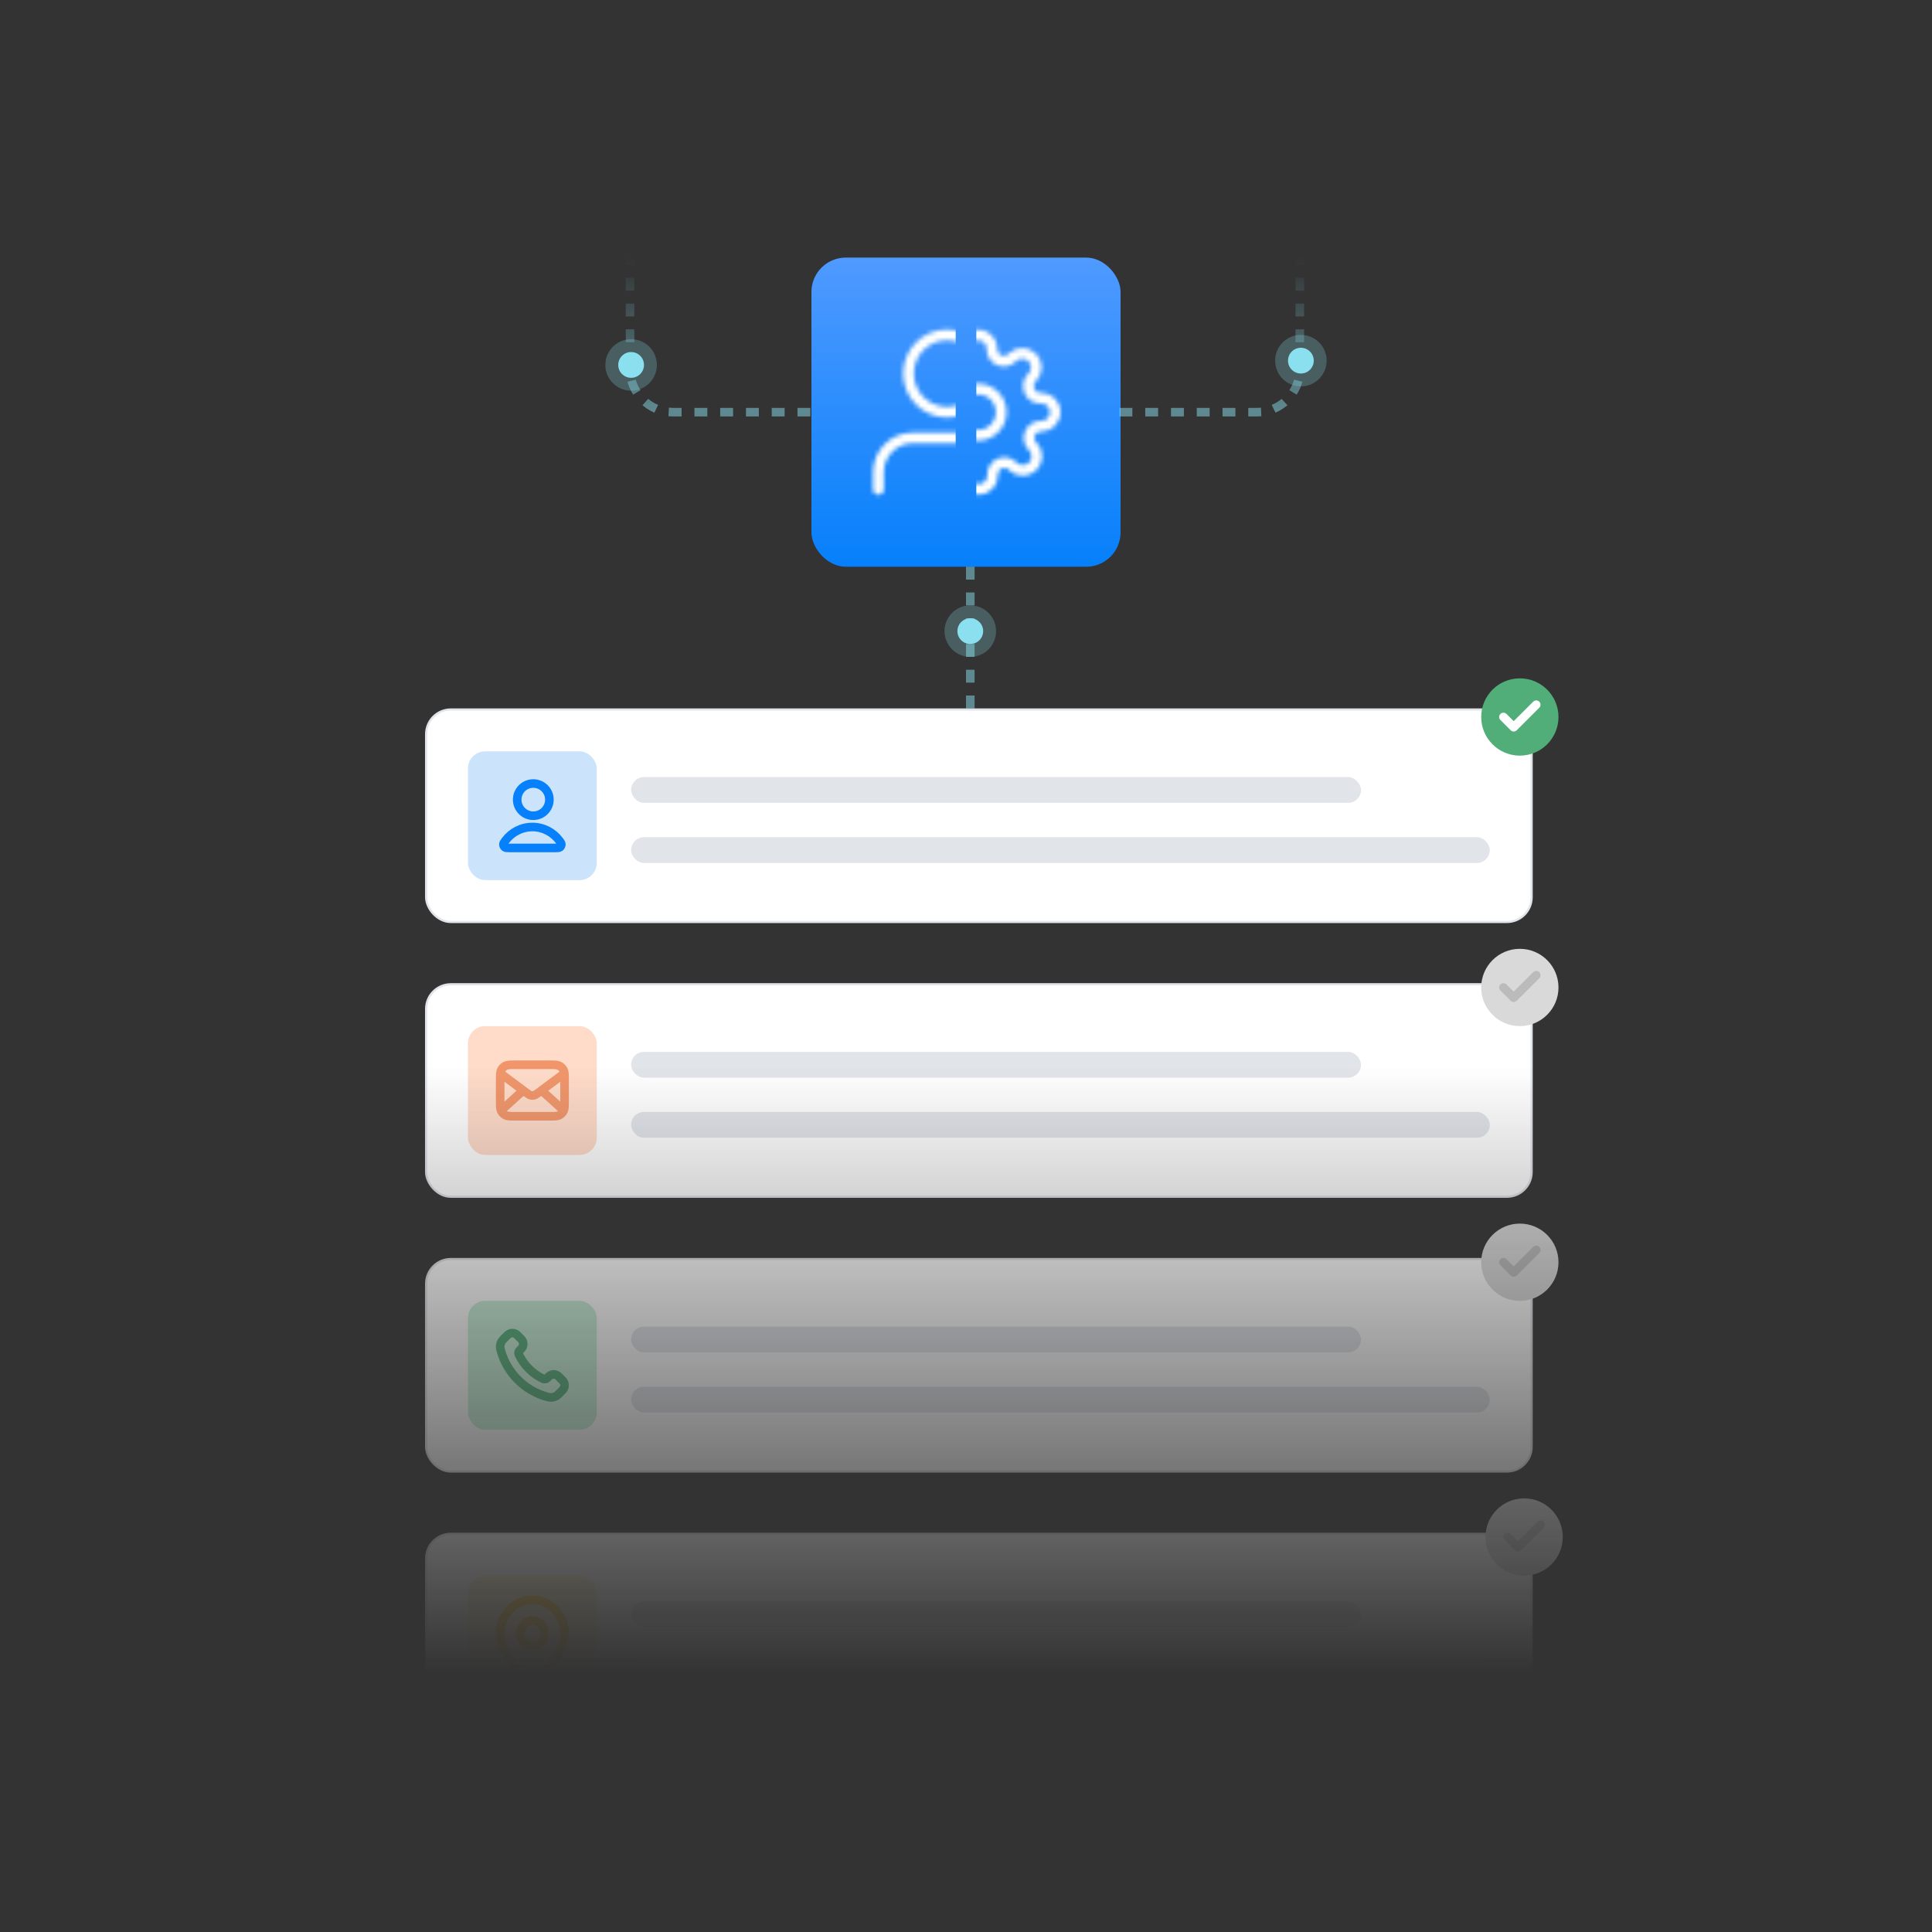 <svg width="450" height="450" viewBox="0 0 450 450" fill="none" xmlns="http://www.w3.org/2000/svg">
<rect x="0" y="0" width="450" height="450" fill="#333333" stroke="none"/>
<mask id="mask0_1776_51" style="mask-type:alpha" maskUnits="userSpaceOnUse" x="0" y="0" width="450" height="450">
<rect width="450" height="450" fill="#D9D9D9"/>
</mask>
<g mask="url(#mask0_1776_51)">
<rect x="189" y="60" width="72" height="72" rx="8" fill="url(#paint0_linear_1776_51)"/>
<mask id="mask1_1776_51" style="mask-type:alpha" maskUnits="userSpaceOnUse" x="203" y="76" width="28" height="40">
<path d="M204.601 114V110C204.601 105.582 208.182 102 212.601 102H224.601M229.601 87C229.601 91.971 225.571 96 220.601 96C215.63 96 211.601 91.971 211.601 87C211.601 82.029 215.63 78 220.601 78C225.571 78 229.601 82.029 229.601 87Z" stroke="white" stroke-width="2.5" stroke-linecap="round" stroke-linejoin="round"/>
</mask>
<g mask="url(#mask1_1776_51)">
<rect x="202.2" y="75.6" width="20.4" height="40.8" fill="white"/>
</g>
<mask id="mask2_1776_51" style="mask-type:alpha" maskUnits="userSpaceOnUse" x="208" y="76" width="40" height="40">
<path d="M227.8 101.4C230.782 101.4 233.2 98.982 233.2 96C233.2 93.018 230.782 90.6 227.8 90.6C224.817 90.6 222.4 93.018 222.4 96C222.4 98.982 224.817 101.4 227.8 101.4Z" stroke="white" stroke-width="2.5" stroke-linecap="round" stroke-linejoin="round"/>
<path d="M239.909 100.909C239.691 101.403 239.626 101.95 239.722 102.481C239.819 103.012 240.072 103.502 240.449 103.887L240.547 103.986C240.851 104.289 241.093 104.65 241.258 105.048C241.422 105.445 241.507 105.871 241.507 106.301C241.507 106.731 241.422 107.157 241.258 107.554C241.093 107.951 240.851 108.312 240.547 108.616C240.243 108.921 239.882 109.162 239.485 109.327C239.088 109.491 238.662 109.576 238.232 109.576C237.802 109.576 237.376 109.491 236.978 109.327C236.581 109.162 236.22 108.921 235.916 108.616L235.818 108.518C235.432 108.141 234.943 107.888 234.412 107.792C233.881 107.695 233.333 107.76 232.84 107.978C232.356 108.186 231.943 108.53 231.652 108.969C231.362 109.408 231.206 109.922 231.203 110.449V110.727C231.203 111.595 230.859 112.428 230.245 113.042C229.631 113.655 228.799 114 227.931 114C227.063 114 226.23 113.655 225.617 113.042C225.003 112.428 224.658 111.595 224.658 110.727V110.58C224.645 110.038 224.47 109.513 224.155 109.073C223.84 108.632 223.399 108.296 222.891 108.109C222.397 107.891 221.85 107.826 221.319 107.922C220.788 108.019 220.298 108.272 219.913 108.649L219.814 108.747C219.51 109.052 219.149 109.293 218.752 109.458C218.355 109.622 217.929 109.707 217.499 109.707C217.069 109.707 216.643 109.622 216.246 109.458C215.848 109.293 215.487 109.052 215.183 108.747C214.879 108.443 214.638 108.082 214.473 107.685C214.308 107.288 214.224 106.862 214.224 106.432C214.224 106.002 214.308 105.576 214.473 105.179C214.638 104.781 214.879 104.42 215.183 104.116L215.282 104.018C215.659 103.633 215.912 103.143 216.008 102.612C216.104 102.081 216.039 101.534 215.822 101.04C215.614 100.556 215.27 100.143 214.831 99.853C214.392 99.562 213.877 99.406 213.351 99.404H213.073C212.205 99.404 211.372 99.059 210.758 98.445C210.145 97.831 209.8 96.999 209.8 96.131C209.8 95.263 210.145 94.431 210.758 93.817C211.372 93.203 212.205 92.858 213.073 92.858H213.22C213.761 92.846 214.287 92.67 214.727 92.355C215.168 92.04 215.504 91.599 215.691 91.091C215.909 90.597 215.974 90.05 215.877 89.519C215.781 88.988 215.528 88.498 215.151 88.113L215.053 88.015C214.748 87.711 214.507 87.35 214.342 86.952C214.177 86.555 214.093 86.129 214.093 85.699C214.093 85.269 214.177 84.843 214.342 84.446C214.507 84.049 214.748 83.688 215.053 83.384C215.356 83.079 215.717 82.838 216.115 82.673C216.512 82.509 216.938 82.424 217.368 82.424C217.798 82.424 218.224 82.509 218.621 82.673C219.019 82.838 219.379 83.079 219.683 83.384L219.782 83.482C220.167 83.859 220.657 84.112 221.188 84.208C221.719 84.305 222.266 84.24 222.76 84.022H222.891C223.375 83.814 223.787 83.47 224.078 83.031C224.369 82.592 224.525 82.078 224.527 81.551V81.273C224.527 80.405 224.872 79.572 225.486 78.959C226.099 78.345 226.932 78 227.8 78C228.668 78 229.5 78.345 230.114 78.959C230.728 79.572 231.073 80.405 231.073 81.273V81.42C231.075 81.947 231.231 82.461 231.521 82.9C231.812 83.339 232.225 83.683 232.709 83.891C233.203 84.109 233.75 84.174 234.281 84.078C234.812 83.981 235.301 83.728 235.687 83.351L235.785 83.253C236.089 82.948 236.45 82.707 236.848 82.542C237.245 82.378 237.671 82.293 238.101 82.293C238.531 82.293 238.957 82.378 239.354 82.542C239.751 82.707 240.112 82.948 240.416 83.253C240.72 83.557 240.962 83.918 241.126 84.315C241.291 84.712 241.376 85.138 241.376 85.568C241.376 85.998 241.291 86.424 241.126 86.821C240.962 87.219 240.72 87.58 240.416 87.884L240.318 87.982C239.941 88.368 239.688 88.857 239.591 89.388C239.495 89.919 239.56 90.466 239.778 90.96V91.091C239.985 91.575 240.33 91.988 240.769 92.278C241.208 92.569 241.722 92.725 242.249 92.727H242.527C243.395 92.727 244.228 93.072 244.841 93.686C245.455 94.299 245.8 95.132 245.8 96C245.8 96.868 245.455 97.701 244.841 98.314C244.228 98.928 243.395 99.273 242.527 99.273H242.38C241.853 99.275 241.339 99.431 240.9 99.722C240.461 100.012 240.116 100.425 239.909 100.909Z" stroke="white" stroke-width="2.5" stroke-linecap="round" stroke-linejoin="round"/>
</mask>
<g mask="url(#mask2_1776_51)">
<rect x="227.4" y="75.6" width="20.4" height="40.8" fill="white"/>
</g>
<path opacity="0.5" d="M260.75 96H292.75C298.273 96 302.75 91.523 302.75 86V60" stroke="url(#paint1_linear_1776_51)" stroke-width="2" stroke-dasharray="3 3"/>
<path opacity="0.5" d="M188.75 96H156.75C151.227 96 146.75 91.523 146.75 86V60" stroke="url(#paint2_linear_1776_51)" stroke-width="2" stroke-dasharray="3 3"/>
<line opacity="0.5" x1="226" y1="132" x2="226" y2="166" stroke="#8BE0EF" stroke-width="2" stroke-dasharray="3 3"/>
<mask id="mask3_1776_51" style="mask-type:alpha" maskUnits="userSpaceOnUse" x="73" y="153" width="304" height="237">
<rect x="73" y="153" width="304" height="237" fill="url(#paint3_linear_1776_51)"/>
</mask>
<g mask="url(#mask3_1776_51)">
<rect x="99.25" y="165.25" width="257.5" height="49.5" rx="5.75" fill="white" stroke="#E1E4E9" stroke-width="0.5"/>
<rect x="109" y="175" width="30" height="30" rx="4" fill="#CCE4FB"/>
<path d="M124 192.625C121.44 192.625 119.163 193.869 117.713 195.799C117.401 196.214 117.245 196.422 117.25 196.702C117.254 196.919 117.389 197.193 117.559 197.327C117.779 197.5 118.083 197.5 118.691 197.5H129.309C129.917 197.5 130.221 197.5 130.441 197.327C130.611 197.193 130.746 196.919 130.75 196.702C130.755 196.422 130.599 196.214 130.287 195.799C128.837 193.869 126.56 192.625 124 192.625Z" stroke="#0680FB" stroke-width="2" stroke-linecap="round" stroke-linejoin="round"/>
<path d="M124.214 190C126.286 190 127.964 188.321 127.964 186.25C127.964 184.179 126.286 182.5 124.214 182.5C122.143 182.5 120.464 184.179 120.464 186.25C120.464 188.321 122.143 190 124.214 190Z" stroke="#0680FB" stroke-width="2" stroke-linecap="round" stroke-linejoin="round"/>
<rect x="147" y="181" width="170" height="6" rx="3" fill="#E1E4E9"/>
<rect x="147" y="195" width="200" height="6" rx="3" fill="#E1E4E9"/>
<rect x="99.25" y="229.25" width="257.5" height="49.5" rx="5.75" fill="white" stroke="#E1E4E9" stroke-width="0.5"/>
<rect x="147" y="245" width="170" height="6" rx="3" fill="#E1E4E9"/>
<rect x="147" y="259" width="200" height="6" rx="3" fill="#E1E4E9"/>
<rect x="109" y="239" width="30" height="30" rx="4" fill="#FFDBC9"/>
<path d="M131.125 258.5L126.143 254M121.857 254L116.875 258.5M116.875 250.25L122.624 254.537C123.12 254.884 123.368 255.057 123.637 255.124C123.875 255.184 124.125 255.184 124.363 255.124C124.632 255.057 124.88 254.884 125.376 254.537L131.125 250.25M120.1 260H127.9C129.16 260 129.79 260 130.271 259.755C130.695 259.539 131.039 259.195 131.255 258.771C131.5 258.29 131.5 257.66 131.5 256.4V251.6C131.5 250.34 131.5 249.71 131.255 249.229C131.039 248.805 130.695 248.461 130.271 248.245C129.79 248 129.16 248 127.9 248H120.1C118.84 248 118.21 248 117.729 248.245C117.305 248.461 116.961 248.805 116.745 249.229C116.5 249.71 116.5 250.34 116.5 251.6V256.4C116.5 257.66 116.5 258.29 116.745 258.771C116.961 259.195 117.305 259.539 117.729 259.755C118.21 260 118.84 260 120.1 260Z" stroke="#F1966B" stroke-width="2" stroke-linecap="round" stroke-linejoin="round"/>
<rect x="99.25" y="293.25" width="257.5" height="49.5" rx="5.75" fill="white" stroke="#E1E4E9" stroke-width="0.5"/>
<rect x="109" y="303" width="30" height="30" rx="4" fill="#C5EFD6"/>
<path d="M120.894 315.578C121.455 316.747 122.22 317.842 123.189 318.811C124.158 319.78 125.253 320.545 126.422 321.106C126.522 321.154 126.573 321.178 126.636 321.197C126.862 321.263 127.14 321.215 127.331 321.078C127.385 321.04 127.431 320.993 127.523 320.901C127.805 320.619 127.946 320.478 128.088 320.386C128.622 320.039 129.311 320.039 129.846 320.386C129.988 320.478 130.128 320.619 130.41 320.901L130.567 321.058C130.996 321.487 131.21 321.701 131.326 321.931C131.558 322.389 131.558 322.929 131.326 323.387C131.21 323.617 130.996 323.831 130.567 324.259L130.44 324.387C130.013 324.814 129.8 325.027 129.51 325.19C129.187 325.371 128.687 325.501 128.318 325.5C127.985 325.499 127.757 325.434 127.302 325.305C124.857 324.611 122.549 323.302 120.624 321.376C118.699 319.451 117.389 317.143 116.695 314.698C116.566 314.243 116.501 314.015 116.5 313.682C116.499 313.313 116.629 312.813 116.81 312.49C116.973 312.2 117.186 311.987 117.613 311.56L117.741 311.433C118.169 311.004 118.383 310.79 118.613 310.674C119.071 310.442 119.611 310.442 120.069 310.674C120.299 310.79 120.513 311.004 120.942 311.433L121.099 311.59C121.381 311.872 121.522 312.013 121.614 312.154C121.961 312.689 121.961 313.378 121.614 313.912C121.522 314.054 121.381 314.195 121.099 314.477C121.007 314.569 120.96 314.615 120.922 314.669C120.785 314.86 120.738 315.138 120.803 315.364C120.822 315.427 120.846 315.478 120.894 315.578Z" stroke="#51AE78" stroke-width="2" stroke-linecap="round" stroke-linejoin="round"/>
<rect x="147" y="309" width="170" height="6" rx="3" fill="#E1E4E9"/>
<rect x="147" y="323" width="200" height="6" rx="3" fill="#E1E4E9"/>
<rect x="99.25" y="357.25" width="257.5" height="49.5" rx="5.75" fill="white" stroke="#E1E4E9" stroke-width="0.5"/>
<rect x="109" y="367" width="30" height="30" rx="4" fill="#FFF0C9"/>
<path d="M124 383.382C125.553 383.382 126.812 382.068 126.812 380.448C126.812 378.828 125.553 377.514 124 377.514C122.447 377.514 121.188 378.828 121.188 380.448C121.188 382.068 122.447 383.382 124 383.382Z" stroke="#FFC432" stroke-width="2" stroke-linecap="round" stroke-linejoin="round"/>
<path d="M122.67 390.804C123.404 391.565 124.596 391.565 125.33 390.804C128.588 387.428 131.5 384.255 131.5 380.448C131.5 376.128 128.142 372.625 124 372.625C119.858 372.625 116.5 376.128 116.5 380.448C116.5 384.255 119.412 387.428 122.67 390.804Z" stroke="#FFC432" stroke-width="2" stroke-linecap="round" stroke-linejoin="round"/>
<rect x="147" y="373" width="170" height="6" rx="3" fill="#E1E4E9"/>
<rect x="147" y="387" width="200" height="6" rx="3" fill="#E1E4E9"/>
<circle cx="354" cy="167" r="9" fill="#51AE78"/>
<path d="M357.818 164.136L352.568 169.386L350.182 167" stroke="white" stroke-width="2" stroke-linecap="round" stroke-linejoin="round"/>
<circle cx="354" cy="230" r="9" fill="#D9D9D9"/>
<path d="M357.818 227.136L352.568 232.386L350.182 230" stroke="#BBBBBB" stroke-width="2" stroke-linecap="round" stroke-linejoin="round"/>
<circle cx="354" cy="294" r="9" fill="#D9D9D9"/>
<path d="M357.818 291.136L352.568 296.386L350.182 294" stroke="#BBBBBB" stroke-width="2" stroke-linecap="round" stroke-linejoin="round"/>
<circle cx="355" cy="358" r="9" fill="#D9D9D9"/>
<path d="M358.818 355.136L353.568 360.386L351.182 358" stroke="#BBBBBB" stroke-width="2" stroke-linecap="round" stroke-linejoin="round"/>
</g>
<circle opacity="0.25" cx="147" cy="85" r="6" fill="#8BE0EF"/>
<circle cx="147" cy="85" r="3" fill="#8BE0EF"/>
<circle opacity="0.25" cx="303" cy="84" r="6" fill="#8BE0EF"/>
<circle cx="303" cy="84" r="3" fill="#8BE0EF"/>
<circle opacity="0.25" cx="226" cy="147" r="6" fill="#8BE0EF"/>
<circle cx="226" cy="147" r="3" fill="#8BE0EF"/>
</g>
<defs>
<linearGradient id="paint0_linear_1776_51" x1="225" y1="60" x2="225" y2="132" gradientUnits="userSpaceOnUse">
<stop stop-color="#4F9AFF"/>
<stop offset="1" stop-color="#0680FB"/>
</linearGradient>
<linearGradient id="paint1_linear_1776_51" x1="281.75" y1="60" x2="281.75" y2="96" gradientUnits="userSpaceOnUse">
<stop stop-color="#8BE0EF" stop-opacity="0"/>
<stop offset="1" stop-color="#8BE0EF"/>
</linearGradient>
<linearGradient id="paint2_linear_1776_51" x1="167.75" y1="60" x2="167.75" y2="96" gradientUnits="userSpaceOnUse">
<stop stop-color="#8BE0EF" stop-opacity="0"/>
<stop offset="1" stop-color="#8BE0EF"/>
</linearGradient>
<linearGradient id="paint3_linear_1776_51" x1="225" y1="248.625" x2="225" y2="390" gradientUnits="userSpaceOnUse">
<stop stop-color="white"/>
<stop offset="1" stop-color="white" stop-opacity="0"/>
</linearGradient>
</defs>
</svg>
